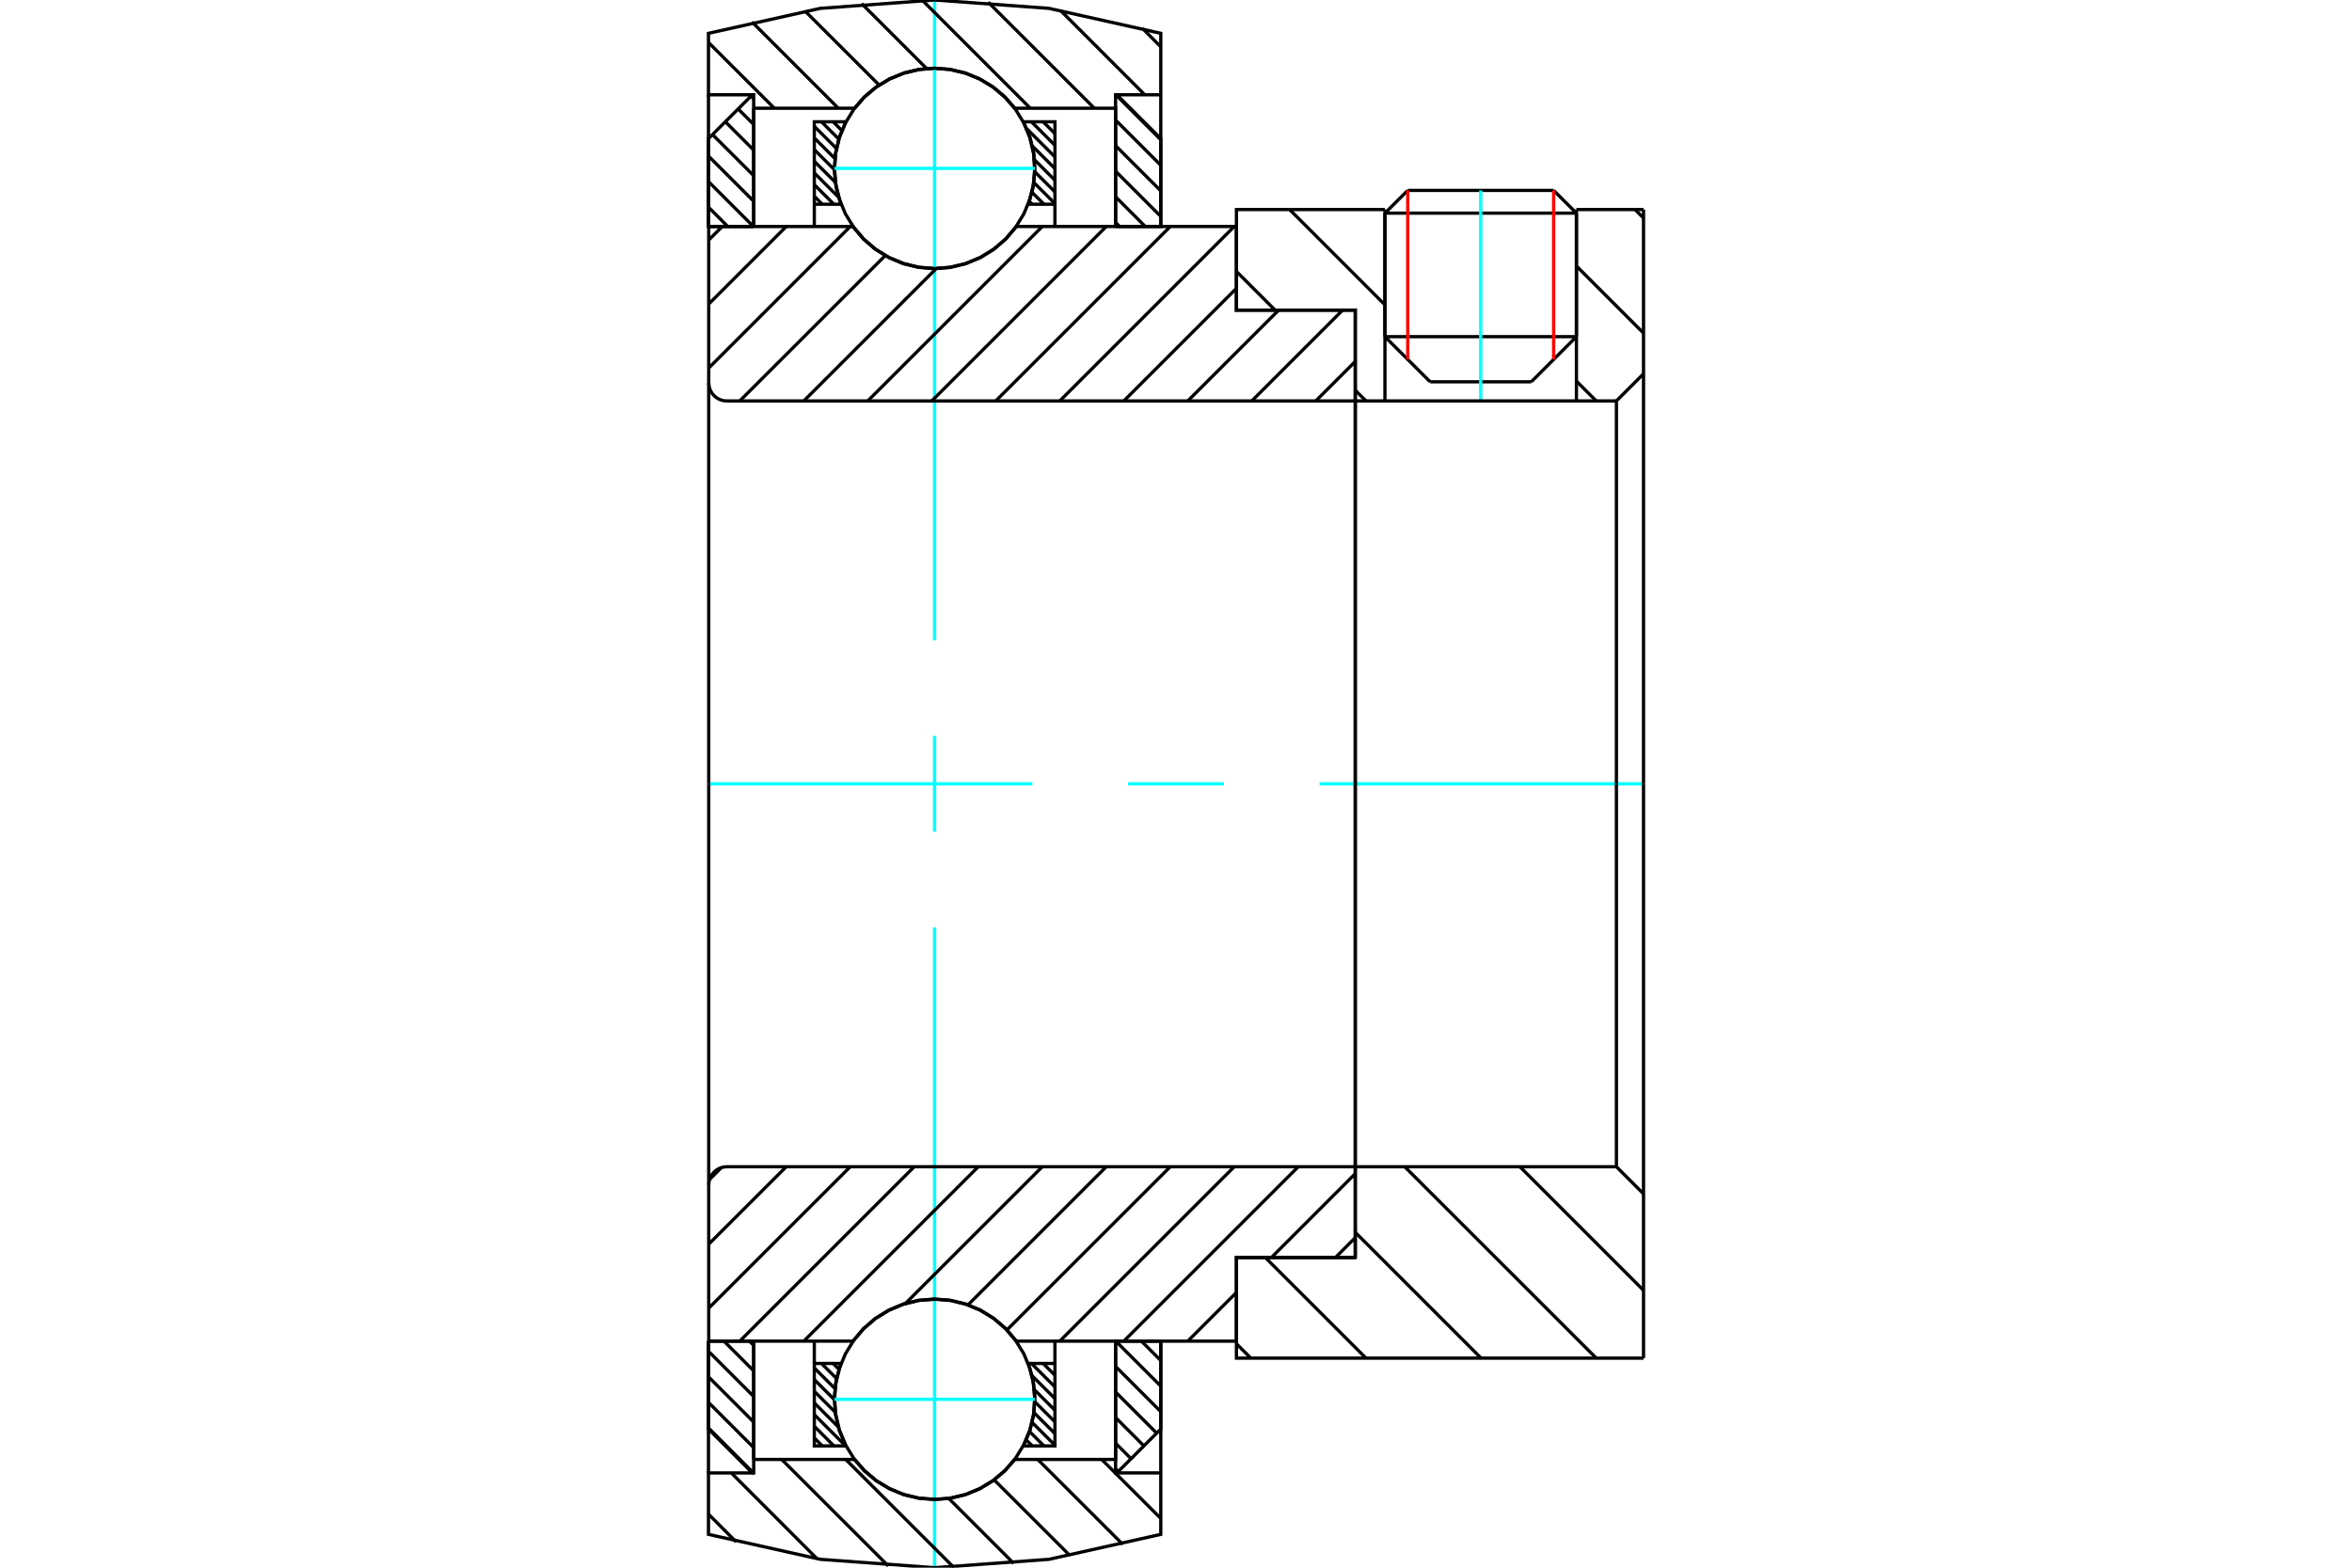 <?xml version="1.0" standalone="no"?>
<!DOCTYPE svg PUBLIC "-//W3C//DTD SVG 1.1//EN"
	"http://www.w3.org/Graphics/SVG/1.1/DTD/svg11.dtd">
<svg xmlns="http://www.w3.org/2000/svg" height="100%" width="100%" viewBox="0 0 36000 24000">
	<rect x="-1800" y="-1200" width="39600" height="26400" style="fill:#FFF"/>
	<g style="fill:none; fill-rule:evenodd" transform="matrix(1 0 0 1 0 0)">
		<g style="fill:none; stroke:#000; stroke-width:50; shape-rendering:geometricPrecision">
			<line x1="21890" y1="5845" x2="23438" y2="5845"/>
			<line x1="21198" y1="5154" x2="24129" y2="5154"/>
			<line x1="21198" y1="3263" x2="24129" y2="3263"/>
			<line x1="21547" y1="2915" x2="23780" y2="2915"/>
			<line x1="21198" y1="5154" x2="21890" y2="5845"/>
			<line x1="23438" y1="5845" x2="24129" y2="5154"/>
			<line x1="21198" y1="3263" x2="21198" y2="5154"/>
			<line x1="24129" y1="5154" x2="24129" y2="3263"/>
			<line x1="21547" y1="2915" x2="21198" y2="3263"/>
			<line x1="24129" y1="3263" x2="23780" y2="2915"/>
		</g>
		<g style="fill:none; stroke:#0FF; stroke-width:50; shape-rendering:geometricPrecision">
			<line x1="22664" y1="6138" x2="22664" y2="2915"/>
		</g>
		<g style="fill:none; stroke:#000; stroke-width:50; shape-rendering:geometricPrecision">
			<line x1="10844" y1="21861" x2="11532" y2="22549"/>
			<line x1="10844" y1="21470" x2="11536" y2="22162"/>
			<line x1="10844" y1="21078" x2="11536" y2="21770"/>
			<line x1="10844" y1="20687" x2="11536" y2="21379"/>
			<line x1="11081" y1="20532" x2="11536" y2="20987"/>
			<line x1="11472" y1="20532" x2="11536" y2="20596"/>
			<polyline points="10844,20532 10844,21878 11515,22549 11536,22549"/>
			<polyline points="11536,22343 11536,20532 10844,20532"/>
		</g>
		<g style="fill:none; stroke:#0FF; stroke-width:50; shape-rendering:geometricPrecision">
			<line x1="10844" y1="12000" x2="15802" y2="12000"/>
			<line x1="17267" y1="12000" x2="18733" y2="12000"/>
			<line x1="20198" y1="12000" x2="25156" y2="12000"/>
		</g>
		<g style="fill:none; stroke:#000; stroke-width:50; shape-rendering:geometricPrecision">
			<line x1="10844" y1="3172" x2="11140" y2="3468"/>
			<line x1="10844" y1="2780" x2="11532" y2="3468"/>
			<line x1="10844" y1="2389" x2="11536" y2="3081"/>
			<line x1="10906" y1="2060" x2="11536" y2="2689"/>
			<line x1="11102" y1="1864" x2="11536" y2="2298"/>
			<line x1="11298" y1="1668" x2="11536" y2="1906"/>
			<line x1="11494" y1="1472" x2="11536" y2="1514"/>
			<line x1="11536" y1="3468" x2="11536" y2="1657"/>
			<polyline points="11536,1451 11515,1451 10844,2122 10844,3468 11536,3468"/>
			<line x1="17471" y1="20532" x2="17767" y2="20828"/>
			<line x1="17079" y1="20532" x2="17767" y2="21220"/>
			<line x1="17075" y1="20919" x2="17767" y2="21611"/>
			<line x1="17075" y1="21311" x2="17704" y2="21940"/>
			<line x1="17075" y1="21702" x2="17509" y2="22136"/>
			<line x1="17075" y1="22094" x2="17313" y2="22332"/>
			<line x1="17075" y1="22486" x2="17117" y2="22528"/>
			<polyline points="17767,20532 17767,21878 17095,22549 17075,22549"/>
			<polyline points="17075,22343 17075,20532 17767,20532"/>
			<line x1="17079" y1="1451" x2="17767" y2="2139"/>
			<line x1="17075" y1="1838" x2="17767" y2="2530"/>
			<line x1="17075" y1="2230" x2="17767" y2="2922"/>
			<line x1="17075" y1="2621" x2="17767" y2="3313"/>
			<line x1="17075" y1="3013" x2="17530" y2="3468"/>
			<line x1="17075" y1="3404" x2="17138" y2="3468"/>
			<line x1="17075" y1="3468" x2="17075" y2="1657"/>
			<polyline points="17075,1451 17095,1451 17767,2122 17767,3468 17075,3468"/>
			<line x1="16145" y1="20873" x2="16147" y2="20875"/>
			<line x1="15966" y1="20873" x2="16147" y2="21054"/>
			<line x1="15787" y1="20873" x2="16147" y2="21233"/>
			<line x1="15796" y1="21060" x2="16147" y2="21411"/>
			<line x1="15832" y1="21275" x2="16147" y2="21590"/>
			<line x1="15839" y1="21460" x2="16147" y2="21768"/>
			<line x1="15826" y1="21626" x2="16147" y2="21947"/>
			<line x1="15798" y1="21777" x2="16147" y2="22125"/>
			<line x1="15758" y1="21915" x2="15979" y2="22136"/>
			<line x1="15708" y1="22044" x2="15800" y2="22136"/>
			<line x1="12752" y1="20873" x2="12841" y2="20963"/>
			<line x1="12573" y1="20873" x2="12805" y2="21105"/>
			<line x1="12464" y1="20942" x2="12780" y2="21258"/>
			<line x1="12464" y1="21121" x2="12771" y2="21428"/>
			<line x1="12464" y1="21300" x2="12784" y2="21620"/>
			<line x1="12464" y1="21478" x2="12831" y2="21845"/>
			<line x1="12464" y1="21657" x2="12943" y2="22136"/>
			<line x1="12464" y1="21835" x2="12764" y2="22136"/>
			<line x1="12464" y1="22014" x2="12586" y2="22136"/>
			<line x1="12464" y1="20873" x2="12464" y2="20532"/>
			<polyline points="16147,20532 16147,20873 16147,22136 15664,22136 15765,21896 15824,21642 15839,21382 15811,21123 15739,20873 16147,20873"/>
			<polyline points="12947,22136 12464,22136 12464,20873 12872,20873 12800,21123 12771,21382 12787,21642 12846,21896 12947,22136"/>
			<line x1="16145" y1="1864" x2="16147" y2="1867"/>
			<line x1="15966" y1="1864" x2="16147" y2="2045"/>
			<line x1="15787" y1="1864" x2="16147" y2="2224"/>
			<line x1="15713" y1="1968" x2="16147" y2="2402"/>
			<line x1="15800" y1="2234" x2="16147" y2="2581"/>
			<line x1="15834" y1="2446" x2="16147" y2="2760"/>
			<line x1="15839" y1="2630" x2="16147" y2="2938"/>
			<line x1="15824" y1="2794" x2="16147" y2="3117"/>
			<line x1="15796" y1="2944" x2="15979" y2="3127"/>
			<line x1="15754" y1="3081" x2="15800" y2="3127"/>
			<line x1="12930" y1="1864" x2="12941" y2="1876"/>
			<line x1="12752" y1="1864" x2="12885" y2="1998"/>
			<line x1="12573" y1="1864" x2="12838" y2="2129"/>
			<line x1="12464" y1="1934" x2="12802" y2="2272"/>
			<line x1="12464" y1="2112" x2="12779" y2="2427"/>
			<line x1="12464" y1="2291" x2="12771" y2="2598"/>
			<line x1="12464" y1="2469" x2="12786" y2="2791"/>
			<line x1="12464" y1="2648" x2="12837" y2="3021"/>
			<line x1="12464" y1="2827" x2="12764" y2="3127"/>
			<line x1="12464" y1="3005" x2="12586" y2="3127"/>
			<line x1="16147" y1="3127" x2="16147" y2="3468"/>
			<polyline points="12464,3468 12464,3127 12464,1864 12947,1864 12846,2104 12787,2358 12771,2618 12800,2877 12872,3127 12464,3127"/>
			<polyline points="15664,1864 16147,1864 16147,3127 15739,3127 15811,2877 15839,2618 15824,2358 15765,2104 15664,1864"/>
			<polyline points="15838,2578 15819,2338 15763,2105 15671,1883 15545,1677 15389,1495 15206,1338 15001,1213 14779,1121 14545,1065 14305,1046 14066,1065 13832,1121 13610,1213 13405,1338 13222,1495 13066,1677 12940,1883 12848,2105 12792,2338 12773,2578 12792,2818 12848,3052 12940,3274 13066,3479 13222,3662 13405,3818 13610,3943 13832,4035 14066,4092 14305,4110 14545,4092 14779,4035 15001,3943 15206,3818 15389,3662 15545,3479 15671,3274 15763,3052 15819,2818 15838,2578"/>
		</g>
		<g style="fill:none; stroke:#0FF; stroke-width:50; shape-rendering:geometricPrecision">
			<line x1="12773" y1="2578" x2="15838" y2="2578"/>
			<line x1="14305" y1="24000" x2="14305" y2="14198"/>
			<line x1="14305" y1="12733" x2="14305" y2="11267"/>
			<line x1="14305" y1="9802" x2="14305" y2="0"/>
		</g>
		<g style="fill:none; stroke:#000; stroke-width:50; shape-rendering:geometricPrecision">
			<polyline points="15838,21422 15819,21182 15763,20948 15671,20726 15545,20521 15389,20338 15206,20182 15001,20057 14779,19965 14545,19908 14305,19890 14066,19908 13832,19965 13610,20057 13405,20182 13222,20338 13066,20521 12940,20726 12848,20948 12792,21182 12773,21422 12792,21662 12848,21895 12940,22117 13066,22323 13222,22505 13405,22662 13610,22787 13832,22879 14066,22935 14305,22954 14545,22935 14779,22879 15001,22787 15206,22662 15389,22505 15545,22323 15671,22117 15763,21895 15819,21662 15838,21422"/>
		</g>
		<g style="fill:none; stroke:#0FF; stroke-width:50; shape-rendering:geometricPrecision">
			<line x1="12773" y1="21422" x2="15838" y2="21422"/>
		</g>
		<g style="fill:none; stroke:#000; stroke-width:50; shape-rendering:geometricPrecision">
			<line x1="23264" y1="17862" x2="25156" y2="19754"/>
			<line x1="21501" y1="17862" x2="24432" y2="20792"/>
			<line x1="20744" y1="18866" x2="22670" y2="20792"/>
			<line x1="19367" y1="19252" x2="20908" y2="20792"/>
			<line x1="18925" y1="20572" x2="19145" y2="20792"/>
			<line x1="25156" y1="12000" x2="25156" y2="20792"/>
			<polyline points="25156,18277 24741,17862 24741,12000"/>
			<polyline points="24741,17862 20744,17862 20744,12000"/>
			<polyline points="20744,17862 20744,19252 18925,19252 18925,20792 25156,20792"/>
			<line x1="25026" y1="3208" x2="25156" y2="3338"/>
			<line x1="24129" y1="4073" x2="25156" y2="5100"/>
			<line x1="24129" y1="5835" x2="24432" y2="6138"/>
			<line x1="19739" y1="3208" x2="21198" y2="4667"/>
			<line x1="18925" y1="4156" x2="19517" y2="4748"/>
			<line x1="20744" y1="5975" x2="20908" y2="6138"/>
			<line x1="25156" y1="12000" x2="25156" y2="3208"/>
			<polyline points="25156,5723 24741,6138 24741,12000"/>
			<polyline points="24741,6138 24129,6138 24129,3208"/>
			<polyline points="24129,6138 21198,6138 21198,3208"/>
			<polyline points="21198,6138 20744,6138 20744,12000"/>
			<polyline points="20744,6138 20744,4748 18925,4748 18925,3208 21198,3208"/>
			<line x1="24129" y1="3208" x2="25156" y2="3208"/>
			<line x1="20744" y1="18948" x2="20440" y2="19252"/>
			<line x1="20744" y1="17968" x2="19460" y2="19252"/>
			<line x1="18925" y1="19787" x2="18180" y2="20532"/>
			<line x1="19871" y1="17862" x2="17201" y2="20532"/>
			<line x1="18891" y1="17862" x2="16221" y2="20532"/>
			<line x1="17912" y1="17862" x2="15413" y2="20360"/>
			<line x1="16932" y1="17862" x2="14818" y2="19976"/>
			<line x1="15953" y1="17862" x2="13860" y2="19954"/>
			<line x1="14973" y1="17862" x2="12303" y2="20532"/>
			<line x1="13993" y1="17862" x2="11323" y2="20532"/>
			<line x1="13014" y1="17862" x2="10848" y2="20027"/>
			<line x1="12034" y1="17862" x2="10848" y2="19047"/>
			<line x1="11041" y1="17875" x2="10862" y2="18055"/>
			<line x1="20744" y1="12000" x2="20744" y2="19252"/>
			<polyline points="20744,17862 11125,17862 11082,17865 11040,17875 11000,17892 10963,17914 10930,17943 10901,17976 10879,18013 10862,18053 10852,18095 10848,18138 10848,20532 11541,20532 13055,20532"/>
			<polyline points="15556,20532 15399,20345 15215,20186 15009,20058 14784,19964 14548,19907 14305,19887 14063,19907 13826,19964 13602,20058 13395,20186 13212,20345 13055,20532"/>
			<polyline points="15556,20532 18925,20532 18925,19252 20744,19252"/>
			<line x1="10848" y1="12000" x2="10848" y2="18138"/>
			<line x1="20744" y1="5534" x2="20139" y2="6138"/>
			<line x1="20550" y1="4748" x2="19160" y2="6138"/>
			<line x1="19571" y1="4748" x2="18180" y2="6138"/>
			<line x1="18925" y1="4414" x2="17201" y2="6138"/>
			<line x1="18891" y1="3468" x2="16221" y2="6138"/>
			<line x1="17912" y1="3468" x2="15241" y2="6138"/>
			<line x1="16932" y1="3468" x2="14262" y2="6138"/>
			<line x1="15953" y1="3468" x2="13282" y2="6138"/>
			<line x1="14329" y1="4112" x2="12303" y2="6138"/>
			<line x1="13549" y1="3913" x2="11323" y2="6138"/>
			<line x1="13014" y1="3468" x2="10848" y2="5634"/>
			<line x1="12034" y1="3468" x2="10848" y2="4654"/>
			<line x1="11055" y1="3468" x2="10848" y2="3674"/>
			<line x1="10848" y1="12000" x2="10848" y2="3468"/>
			<polyline points="10848,5862 10852,5905 10862,5947 10879,5987 10901,6024 10930,6057 10963,6086 11000,6108 11040,6125 11082,6135 11125,6138 20744,6138 20744,4748 18925,4748 18925,3468 15556,3468"/>
			<polyline points="13055,3468 13212,3655 13395,3814 13602,3942 13826,4036 14063,4093 14305,4113 14548,4093 14784,4036 15009,3942 15215,3814 15399,3655 15556,3468"/>
			<polyline points="13055,3468 11541,3468 10848,3468"/>
			<line x1="20744" y1="12000" x2="20744" y2="6138"/>
		</g>
		<g style="fill:none; stroke:#F00; stroke-width:50; shape-rendering:geometricPrecision">
			<line x1="23780" y1="2915" x2="23780" y2="5502"/>
			<line x1="21547" y1="5502" x2="21547" y2="2915"/>
		</g>
		<g style="fill:none; stroke:#000; stroke-width:50; shape-rendering:geometricPrecision">
			<line x1="17487" y1="435" x2="17767" y2="716"/>
			<line x1="16229" y1="157" x2="17522" y2="1451"/>
			<line x1="15126" y1="34" x2="16750" y2="1657"/>
			<line x1="14116" y1="3" x2="15770" y2="1657"/>
			<line x1="13188" y1="55" x2="14182" y2="1049"/>
			<line x1="12323" y1="170" x2="13455" y2="1301"/>
			<line x1="11510" y1="336" x2="12831" y2="1657"/>
			<line x1="10844" y1="650" x2="11852" y2="1657"/>
			<line x1="16863" y1="22343" x2="17767" y2="23246"/>
			<line x1="15884" y1="22343" x2="17185" y2="23643"/>
			<line x1="15217" y1="22656" x2="16376" y2="23814"/>
			<line x1="14523" y1="22941" x2="15516" y2="23934"/>
			<line x1="12945" y1="22343" x2="14598" y2="23995"/>
			<line x1="11965" y1="22343" x2="13597" y2="23974"/>
			<line x1="11193" y1="22549" x2="12502" y2="23859"/>
			<line x1="10844" y1="23180" x2="11266" y2="23603"/>
			<polyline points="17767,3468 17767,1451 17767,510 16055,128 14305,0 12556,128 10844,510 10844,1451 11536,1451 11536,1657 11536,3468"/>
			<line x1="11536" y1="1657" x2="13078" y2="1657"/>
			<polyline points="15533,1657 15377,1479 15195,1328 14992,1206 14772,1116 14542,1062 14305,1044 14069,1062 13839,1116 13619,1206 13416,1328 13234,1479 13078,1657"/>
			<polyline points="15533,1657 17075,1657 17075,3468"/>
			<polyline points="17075,1657 17075,1451 17767,1451"/>
			<line x1="10844" y1="1451" x2="10844" y2="3468"/>
			<line x1="10844" y1="20532" x2="10844" y2="22549"/>
			<polyline points="17767,22549 17075,22549 17075,22343"/>
			<polyline points="17075,20532 17075,22343 15533,22343"/>
			<polyline points="13078,22343 13234,22521 13416,22672 13619,22794 13839,22884 14069,22938 14305,22956 14542,22938 14772,22884 14992,22794 15195,22672 15377,22521 15533,22343"/>
			<line x1="13078" y1="22343" x2="11536" y2="22343"/>
			<polyline points="11536,20532 11536,22343 11536,22549 10844,22549 10844,23490 12556,23872 14305,24000 16055,23872 17767,23490 17767,22549 17767,20532"/>
		</g>
	</g>
</svg>
